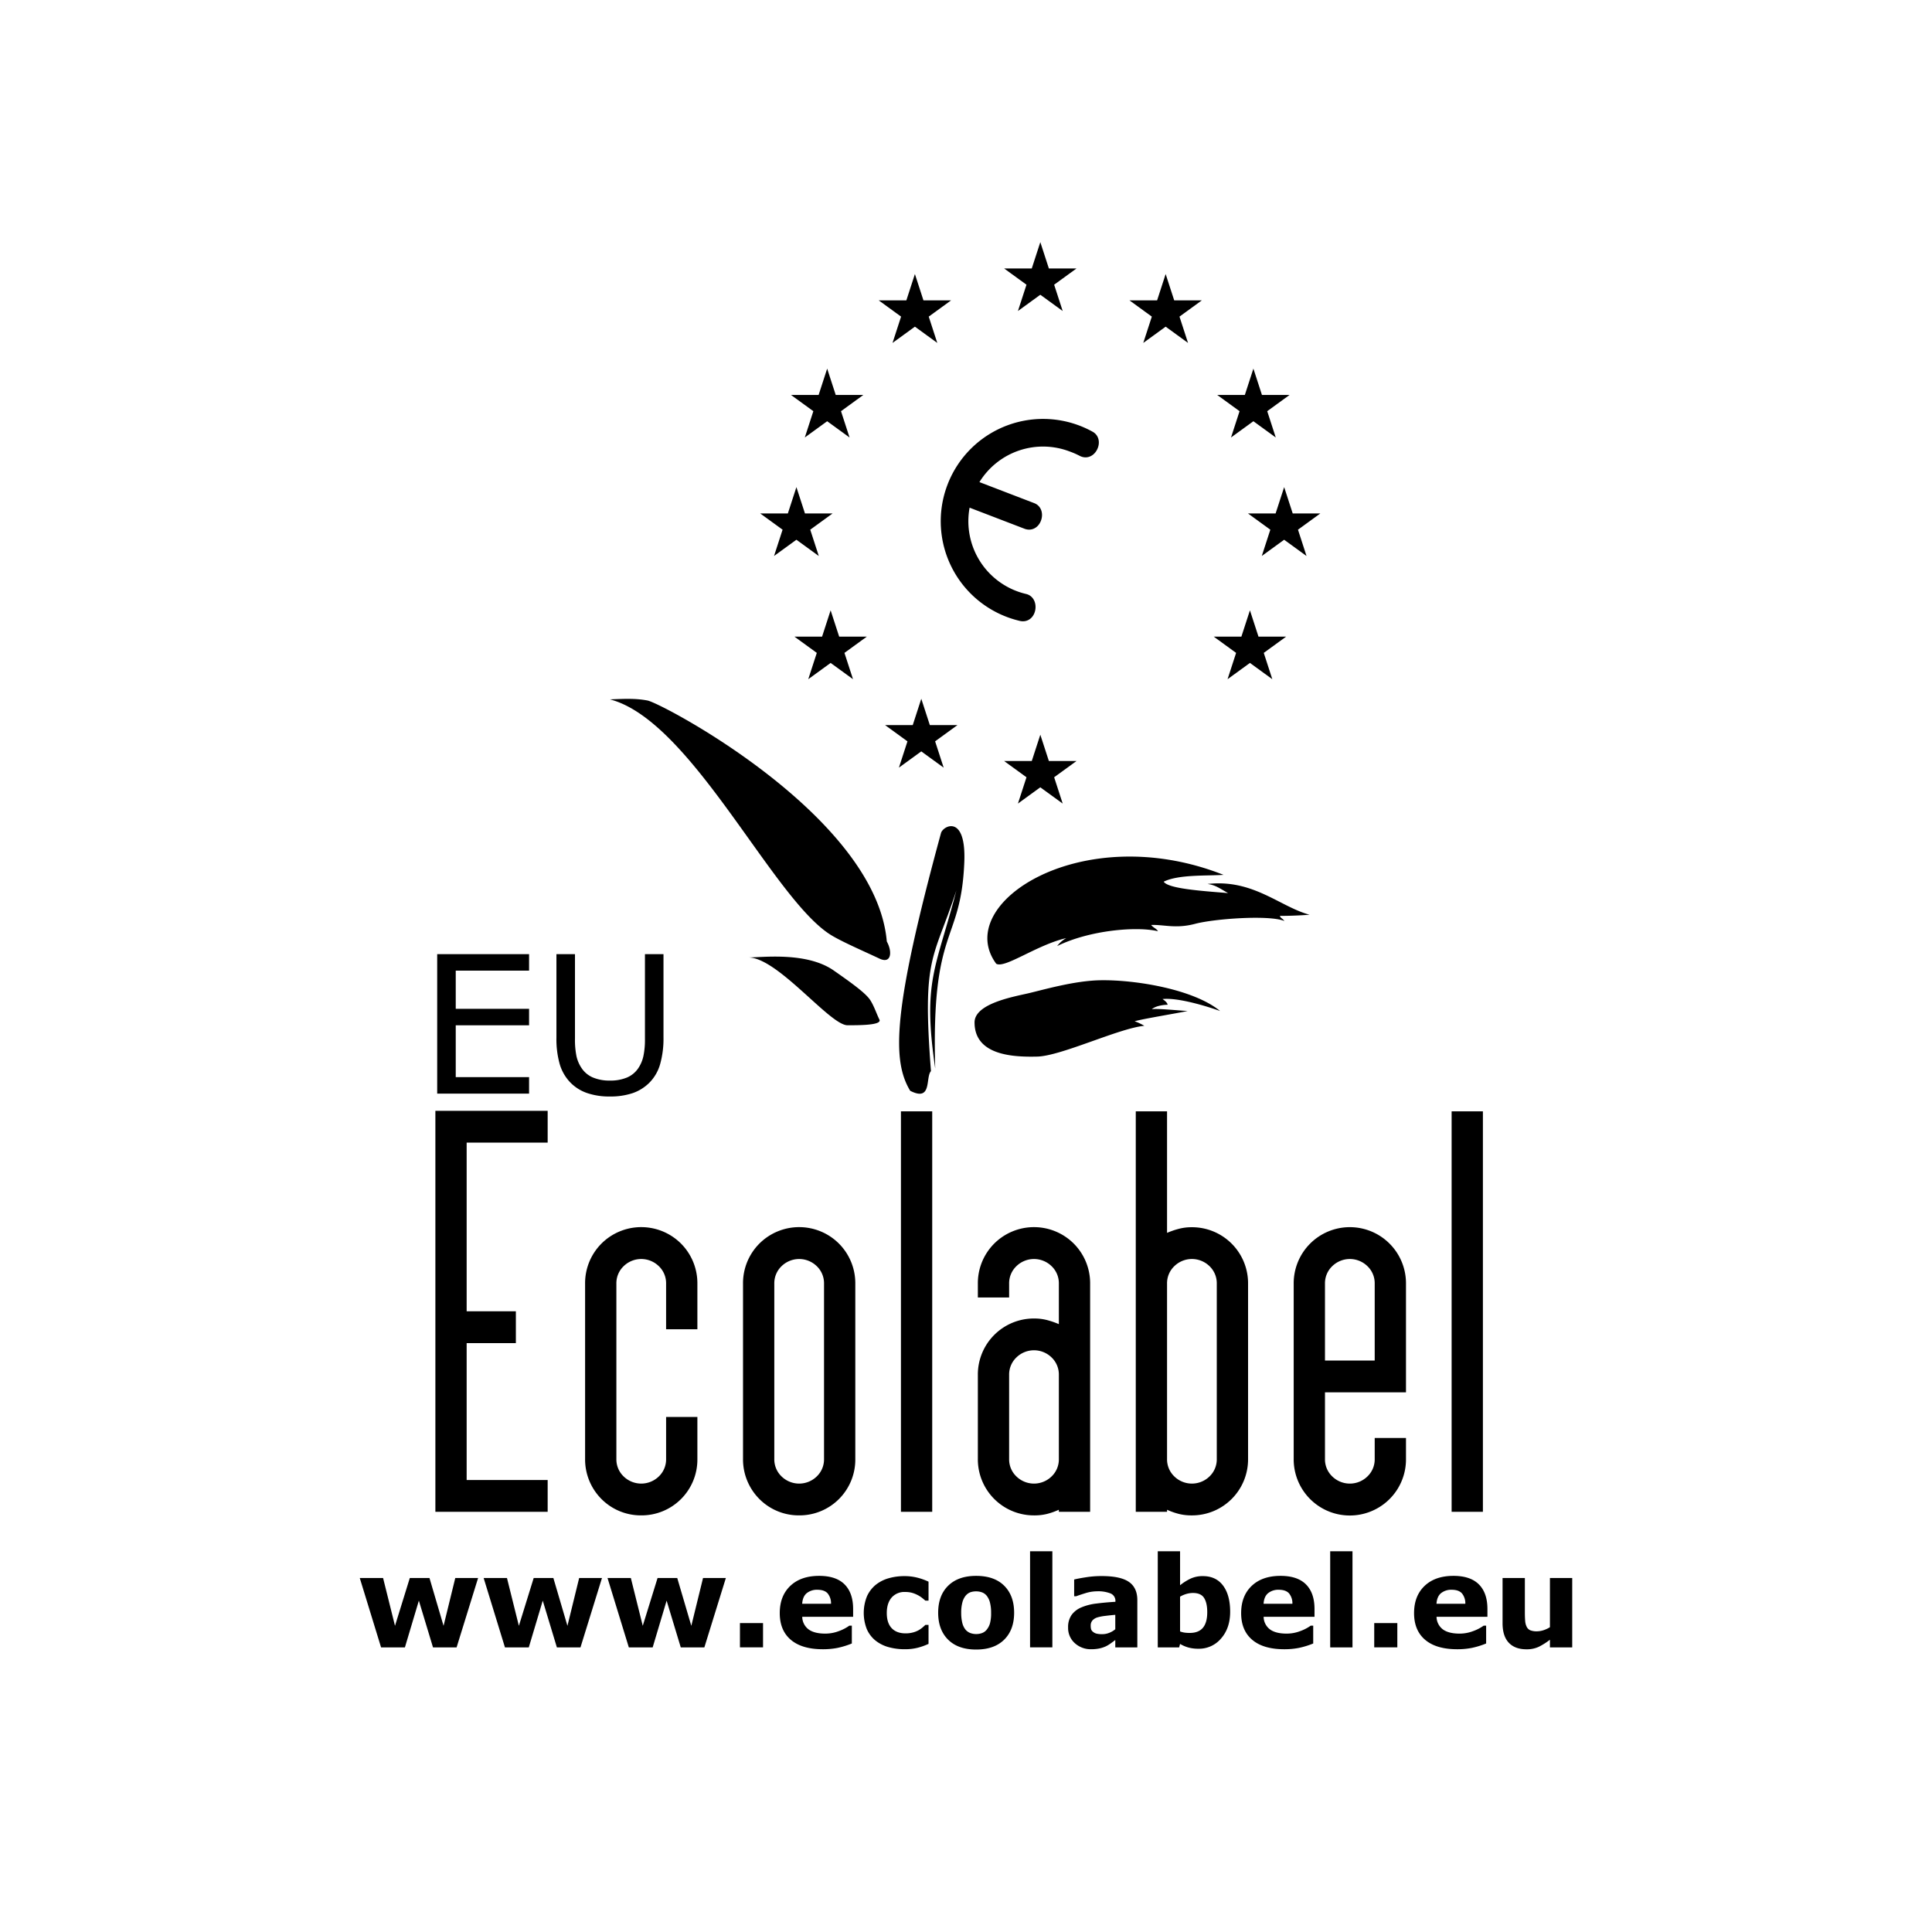 <svg xmlns="http://www.w3.org/2000/svg" viewBox="0 0 1080 1080">
  <path fill="none" d="M0 0h1080v1080H0z"/>
  <path d="M610.763 241.328a57.201 57.201 0 1 0-40.648 105.769c4.117.953 7.563-1.557 8.516-5.674s-.908-8.426-5.031-9.385a41.773 41.773 0 0 1-31.59-48.246l30.654 11.765c3.942 1.517 7.699-.496 9.216-4.439 1.517-3.948.214-8.342-3.734-9.859l-30.637-11.76a41.745 41.745 0 0 1 50.507-17.095 43.672 43.672 0 0 1 5.398 2.346c3.705 2.031 7.699.541 9.729-3.17s1.331-8.223-2.38-10.254M561.305 150.066h40.479l-32.752 23.79 12.515-38.494 12.505 38.494-32.747-23.79zm70.063 17.834h40.479L639.1 191.695l12.51-38.499 12.504 38.499-32.746-23.795zm49.045 52.867h40.479l-32.746 23.79 12.51-38.493 12.504 38.493-32.747-23.79zM531.68 167.9h-40.479l32.746 23.795-12.51-38.499-12.504 38.499L531.68 167.9zm-49.046 52.867h-40.479l32.752 23.79-12.515-38.493-12.504 38.493 32.746-23.79zm214.977 66.243h40.479l-32.747 23.795 12.51-38.499 12.504 38.499-32.746-23.795zm-19.128 68.868h40.479l-32.752 23.796 12.51-38.5 12.51 38.5-32.747-23.796zm-193.917 0h-40.479l32.746 23.796-12.509-38.5-12.505 38.5 32.747-23.796zm50.675 49.443h-40.479l32.752 23.796-12.509-38.499-12.51 38.499 32.746-23.796zM465.437 287.01h-40.48l32.752 23.795-12.515-38.499-12.504 38.499 32.747-23.795zm95.868 138.398h40.479l-32.752 23.79 12.515-38.494 12.505 38.494-32.747-23.79zm-22.258 56.633c-1.912 46.018-18.629 35.031-16.244 115.284-7.259-49.255.541-55.967 11.799-99.503-12.758 39.035-19.216 36.091-14.185 100.936-3.187 3.508.795 17.36-11.624 10.993-10.22-16.971-9.842-44.749 17.197-143.953.953-4.14 14.196-11.117 13.057 16.243m-120.702 53.184c7.755 0 32.623-3.277 47.772 7.327 9.554 6.689 17.84 12.566 20.384 16.559 2.228 3.502 3.502 7.642 5.093 10.829 1.596 3.187-11.077 3.187-17.834 3.187-9.87 0-39.013-37.902-55.414-37.902m77.383-8.922c3.192 5.73 2.56 12.741-4.129 9.554-8.37-3.976-21.342-9.554-27.4-13.378-32.6-20.581-77.693-119.734-123.248-131.522 8.291-.322 14.332-.632 21.015.632 8.122 1.551 127.721 64.664 133.761 134.714m61.153 12.427c-24.839-33.756 48.087-80.891 127.072-49.684-8.917.637-25.16-.316-33.44 3.824 2.544 3.824 20.068 5.093 35.984 6.368-5.093-2.865-7.005-4.455-11.461-5.093 25.476-2.871 40.445 12.735 57.005 17.197-8.596.637-14.332.637-16.559.637.316 1.275.959.953 2.544 2.865-8.595-3.502-39.171-1.275-49.994 1.59-10.829 2.865-17.518.322-24.529.637 1.28 1.596 2.871 1.912 3.824 3.502-11.782-2.865-38.218-.637-56.367 8.28a16.59 16.59 0 0 1 5.099-4.456c-16.565 3.824-34.399 17.197-39.176 14.332M544.78 571.531c0-10.508 21.658-14.332 29.938-16.244s25.781-7.084 40.445-7.321c19.746-.322 52.228 5.093 66.881 17.197-7.011-2.549-23.57-7.642-32.166-6.689 2.228 1.591 2.55 2.228 2.865 3.187 0 0-6.052 0-8.917 2.544 2.228-.632 14.648.637 20.062.959-6.052 1.275-25.476 4.456-29.616 5.73a29.14 29.14 0 0 1 5.415 2.549c-14.016 1.275-46.497 16.881-59.876 17.197-13.373.322-35.031-.626-35.031-19.109M267.254 882.126l-12.014 38.77h-13.192l-7.902-26.13-7.8 26.13h-13.328l-11.906-38.77h13.034l6.656 26.723 8.274-26.723h11.009l7.863 26.723 6.548-26.723h12.758zm69.251 0-12.014 38.77h-13.192l-7.902-26.13-7.8 26.13h-13.328l-11.906-38.77h13.034l6.656 26.723 8.274-26.723h11.009l7.863 26.723 6.548-26.723h12.758zm69.25 0-12.013 38.77H380.55l-7.902-26.13-7.8 26.13H351.52l-11.906-38.77h13.034l6.655 26.723 8.274-26.723h11.01l7.862 26.723 6.548-26.723h12.758zm7.875 25.198h12.91v13.57h-12.91zm63.275-3.519h-28.449a8.95 8.95 0 0 0 3.474 6.977q3.19 2.411 9.402 2.414a21.095 21.095 0 0 0 7.637-1.416 23.686 23.686 0 0 0 5.826-3.034h1.387v9.972a45.923 45.923 0 0 1-7.941 2.454 41.379 41.379 0 0 1-8.252.761q-11.667 0-17.885-5.251-6.21-5.245-6.215-14.946 0-9.594 5.888-15.206 5.888-5.609 16.136-5.612 9.467 0 14.23 4.783 4.755 4.788 4.76 13.756Zm-12.357-7.281a8.741 8.741 0 0 0-1.935-5.871q-1.827-1.963-5.697-1.963a9.076 9.076 0 0 0-5.899 1.861q-2.318 1.861-2.595 5.973ZM505.87 921.93a33.406 33.406 0 0 1-9.272-1.207 20.425 20.425 0 0 1-7.298-3.728 16.956 16.956 0 0 1-4.766-6.351 24.868 24.868 0 0 1 .118-18.33 17.7 17.7 0 0 1 5.059-6.526 20.631 20.631 0 0 1 7.253-3.593 31.656 31.656 0 0 1 8.528-1.139 29.003 29.003 0 0 1 7.315.869 34.227 34.227 0 0 1 6.249 2.239v10.598h-1.76c-.479-.412-1.06-.897-1.743-1.45a15.466 15.466 0 0 0-2.498-1.624 16.453 16.453 0 0 0-3.096-1.258 13.95 13.95 0 0 0-3.931-.502 9.454 9.454 0 0 0-7.637 3.158c-1.782 2.11-2.673 4.963-2.673 8.584q0 5.584 2.741 8.488 2.741 2.902 7.772 2.899a15.48 15.48 0 0 0 4.224-.536 13.412 13.412 0 0 0 3.119-1.258 15.304 15.304 0 0 0 2.07-1.45c.598-.507 1.151-1.004 1.653-1.489h1.76V918.93a34.125 34.125 0 0 1-6.131 2.188 28.584 28.584 0 0 1-7.056.812m61.035-20.402q0 9.569-5.578 15.07-5.575 5.508-15.657 5.505-10.076 0-15.651-5.505-5.575-5.508-5.578-15.07 0-9.636 5.612-15.121 5.609-5.482 15.618-5.488 10.152 0 15.691 5.522 5.541 5.524 5.544 15.087m-15.296 9.425a9.957 9.957 0 0 0 1.816-3.576 21.792 21.792 0 0 0 .603-5.781 22.314 22.314 0 0 0-.626-5.73 10.089 10.089 0 0 0-1.72-3.694 6.107 6.107 0 0 0-2.662-2.002 9.42 9.42 0 0 0-3.35-.587 9.785 9.785 0 0 0-3.192.485 6.474 6.474 0 0 0-2.673 1.935 9.869 9.869 0 0 0-1.816 3.694 21.914 21.914 0 0 0-.671 5.9 22.886 22.886 0 0 0 .587 5.51 9.784 9.784 0 0 0 1.726 3.745 6.641 6.641 0 0 0 2.64 1.968 9.352 9.352 0 0 0 3.508.62 9.228 9.228 0 0 0 3.226-.57 5.954 5.954 0 0 0 2.606-1.918m24.201-43.774h12.465v53.717h-12.465zm47.639 49.607c-.671.508-1.495 1.117-2.487 1.833a18.48 18.48 0 0 1-2.797 1.692 17.642 17.642 0 0 1-3.796 1.224 21.813 21.813 0 0 1-4.315.395 13.185 13.185 0 0 1-9.25-3.412 11.333 11.333 0 0 1-3.728-8.736 11.81 11.81 0 0 1 1.895-6.943 12.787 12.787 0 0 1 5.386-4.241 30.452 30.452 0 0 1 8.562-2.211q5.11-.651 10.598-.965v-.209a4.462 4.462 0 0 0-2.623-4.433 18.942 18.942 0 0 0-7.733-1.23 21.998 21.998 0 0 0-6.56 1.089q-3.486 1.083-5.008 1.675h-1.134v-9.357q1.963-.516 6.402-1.224a56.114 56.114 0 0 1 8.889-.711q10.6 0 15.307 3.266 4.721 3.257 4.715 10.237v26.373h-12.323Zm0-6.029v-8.054q-2.521.203-5.454.57a26.616 26.616 0 0 0-4.456.84 6.13 6.13 0 0 0-2.848 1.709 4.282 4.282 0 0 0-.981 2.938 7.51 7.51 0 0 0 .209 1.963 2.919 2.919 0 0 0 1.032 1.444 5.093 5.093 0 0 0 1.901 1.015 13.109 13.109 0 0 0 3.452.327 10.279 10.279 0 0 0 3.779-.756 11.881 11.881 0 0 0 3.367-1.997m64.212-9.779q0 9.146-5.053 14.912a16.058 16.058 0 0 1-12.6 5.764 21 21 0 0 1-5.691-.688 19.496 19.496 0 0 1-4.653-2.002l-.519 1.935h-11.946v-53.717h12.465v18.985a30.229 30.229 0 0 1 5.843-3.694 15.904 15.904 0 0 1 6.881-1.416q7.344 0 11.309 5.302 3.959 5.304 3.965 14.619m-12.809.259q0-5.169-1.76-7.964-1.751-2.792-6.266-2.792a13.121 13.121 0 0 0-3.615.536 15.074 15.074 0 0 0-3.548 1.534v19.442a12.87 12.87 0 0 0 2.549.654 21.14 21.14 0 0 0 2.893.169q4.924 0 7.332-2.893 2.411-2.893 2.414-8.686m59.962 2.57h-28.443a8.963 8.963 0 0 0 3.469 6.977q3.19 2.411 9.408 2.414a21.087 21.087 0 0 0 7.631-1.416 23.841 23.841 0 0 0 5.832-3.034h1.382v9.972a45.769 45.769 0 0 1-7.941 2.454 41.339 41.339 0 0 1-8.252.761q-11.667 0-17.879-5.251-6.218-5.245-6.215-14.946 0-9.594 5.883-15.206 5.889-5.609 16.142-5.612 9.459 0 14.224 4.783 4.763 4.788 4.76 13.756Zm-12.357-7.281a8.712 8.712 0 0 0-1.929-5.871c-1.224-1.309-3.119-1.963-5.702-1.963a9.076 9.076 0 0 0-5.899 1.861c-1.54 1.241-2.408 3.232-2.589 5.973Zm21.124-29.346h12.465v53.717h-12.465zm24.619 40.146h12.91v13.57h-12.91zm63.276-3.519h-28.443a8.963 8.963 0 0 0 3.469 6.977q3.19 2.411 9.408 2.414a21.087 21.087 0 0 0 7.631-1.416 23.841 23.841 0 0 0 5.832-3.034h1.382v9.972a45.774 45.774 0 0 1-7.941 2.454 41.339 41.339 0 0 1-8.252.761q-11.666 0-17.879-5.251-6.218-5.245-6.215-14.946 0-9.594 5.883-15.206 5.888-5.609 16.142-5.612 9.459 0 14.224 4.783 4.763 4.788 4.76 13.756Zm-12.357-7.281a8.712 8.712 0 0 0-1.929-5.871c-1.224-1.309-3.119-1.963-5.702-1.963a9.076 9.076 0 0 0-5.9 1.861c-1.54 1.241-2.408 3.232-2.589 5.973Zm59.758 24.373h-12.459v-4.281a37.056 37.056 0 0 1-6.311 3.987 15.771 15.771 0 0 1-6.825 1.365q-6.413 0-9.881-3.694-3.469-3.697-3.463-10.914v-25.234h12.465v19.233q0 2.927.186 4.884a8.535 8.535 0 0 0 .88 3.226 4 4 0 0 0 1.985 1.867 9.493 9.493 0 0 0 3.711.581 12.239 12.239 0 0 0 3.52-.581 15.213 15.213 0 0 0 3.734-1.732v-27.479h12.459ZM295.758 611.326h-51.364v-77.963h51.364v9.216H254.76v21.365h40.998v9.21H254.76v28.956h40.998v9.216zm75.137-31.311a52.491 52.491 0 0 1-1.861 14.789 23.99 23.99 0 0 1-6.097 10.502 24.451 24.451 0 0 1-9.425 5.809 39.023 39.023 0 0 1-12.566 1.833 38.229 38.229 0 0 1-12.775-1.935 23.913 23.913 0 0 1-9.165-5.708 24.88 24.88 0 0 1-6.097-10.367 51.547 51.547 0 0 1-1.861-14.924v-46.649h10.367V580.54a45.637 45.637 0 0 0 .863 10 19.593 19.593 0 0 0 2.91 6.65 14.271 14.271 0 0 0 6.255 5.132 23.664 23.664 0 0 0 9.504 1.726 23.918 23.918 0 0 0 9.526-1.703 14.351 14.351 0 0 0 6.289-5.155 19.613 19.613 0 0 0 2.905-6.83 44.638 44.638 0 0 0 .863-9.56v-47.434h10.367ZM243.38 845.101V620.963h62.769v17.766h-45.285v94.303h27.513v17.772h-27.513v76.531h45.285v17.766H243.38zm128.978-102.038v-25.51a13.197 13.197 0 0 0-4.055-9.74 14.083 14.083 0 0 0-19.695 0 13.193 13.193 0 0 0-4.05 9.74v98.025a13.196 13.196 0 0 0 4.05 9.746 14.097 14.097 0 0 0 19.695 0 13.2 13.2 0 0 0 4.055-9.746v-23.503h17.484v23.503a31.196 31.196 0 0 1-31.387 31.528 31.056 31.056 0 0 1-22.256-9.171 31.355 31.355 0 0 1-9.126-22.357v-98.025a31.28 31.28 0 0 1 19.114-29.092 31.46 31.46 0 0 1 34.523 6.734 31.391 31.391 0 0 1 9.131 22.358v25.51Zm105.765 72.516a31.196 31.196 0 0 1-31.387 31.528 31.057 31.057 0 0 1-22.256-9.171 31.356 31.356 0 0 1-9.126-22.358v-98.025a31.28 31.28 0 0 1 19.114-29.092 31.46 31.46 0 0 1 34.523 6.734 31.39 31.39 0 0 1 9.131 22.357Zm-17.484-98.025a13.218 13.218 0 0 0-4.055-9.746 14.097 14.097 0 0 0-19.695 0 13.214 13.214 0 0 0-4.05 9.746v98.025a13.195 13.195 0 0 0 4.05 9.746 14.097 14.097 0 0 0 19.695 0 13.2 13.2 0 0 0 4.055-9.746Zm42.991-96.307h17.484v223.857h-17.484zm88.279 222.709a39.924 39.924 0 0 1-6.447 2.296 28.883 28.883 0 0 1-7.309.857 31.318 31.318 0 0 1-31.528-31.528v-47.005a31.318 31.318 0 0 1 31.528-31.528 28.216 28.216 0 0 1 7.597.998 46.899 46.899 0 0 1 6.159 2.155v-22.645a13.197 13.197 0 0 0-4.055-9.746 14.089 14.089 0 0 0-19.69 0 13.197 13.197 0 0 0-4.055 9.746v7.738h-17.484v-7.738a31.28 31.28 0 0 1 19.114-29.092 31.461 31.461 0 0 1 34.523 6.734 31.39 31.39 0 0 1 9.131 22.357V845.1h-17.484Zm-27.8-28.375a13.179 13.179 0 0 0 4.055 9.746 14.09 14.09 0 0 0 19.69 0 13.18 13.18 0 0 0 4.055-9.746v-47.005a13.197 13.197 0 0 0-4.055-9.746 14.076 14.076 0 0 0-19.69 0 13.197 13.197 0 0 0-4.055 9.746Zm94.439-128.547a27.963 27.963 0 0 1 7.597-1.01 31.334 31.334 0 0 1 31.534 31.534v98.025a31.318 31.318 0 0 1-31.534 31.529 28.85 28.85 0 0 1-7.31-.863 39.399 39.399 0 0 1-6.447-2.29v1.145h-17.484V621.245h17.484v67.935a46.429 46.429 0 0 1 6.159-2.149m17.586 20.778a14.076 14.076 0 0 0-19.69 0 13.188 13.188 0 0 0-4.055 9.746v98.025a13.188 13.188 0 0 0 4.055 9.746 14.09 14.09 0 0 0 19.69 0 13.21 13.21 0 0 0 4.055-9.746v-98.025a13.21 13.21 0 0 0-4.055-9.746m47.052 9.742a31.385 31.385 0 1 1 62.769 0v60.767H740.67v37.259a13.17 13.17 0 0 0 4.055 9.746 14.075 14.075 0 0 0 19.69 0 13.191 13.191 0 0 0 4.055-9.746v-11.748h17.484v11.748a31.315 31.315 0 0 1-19.12 29.097 31.373 31.373 0 0 1-43.649-29.097Zm17.485 42.995h27.8v-42.995a13.197 13.197 0 0 0-4.055-9.74 14.075 14.075 0 0 0-19.69 0 13.175 13.175 0 0 0-4.055 9.74Zm70.798-139.301h17.484v223.857h-17.484z"/>

 
</svg>